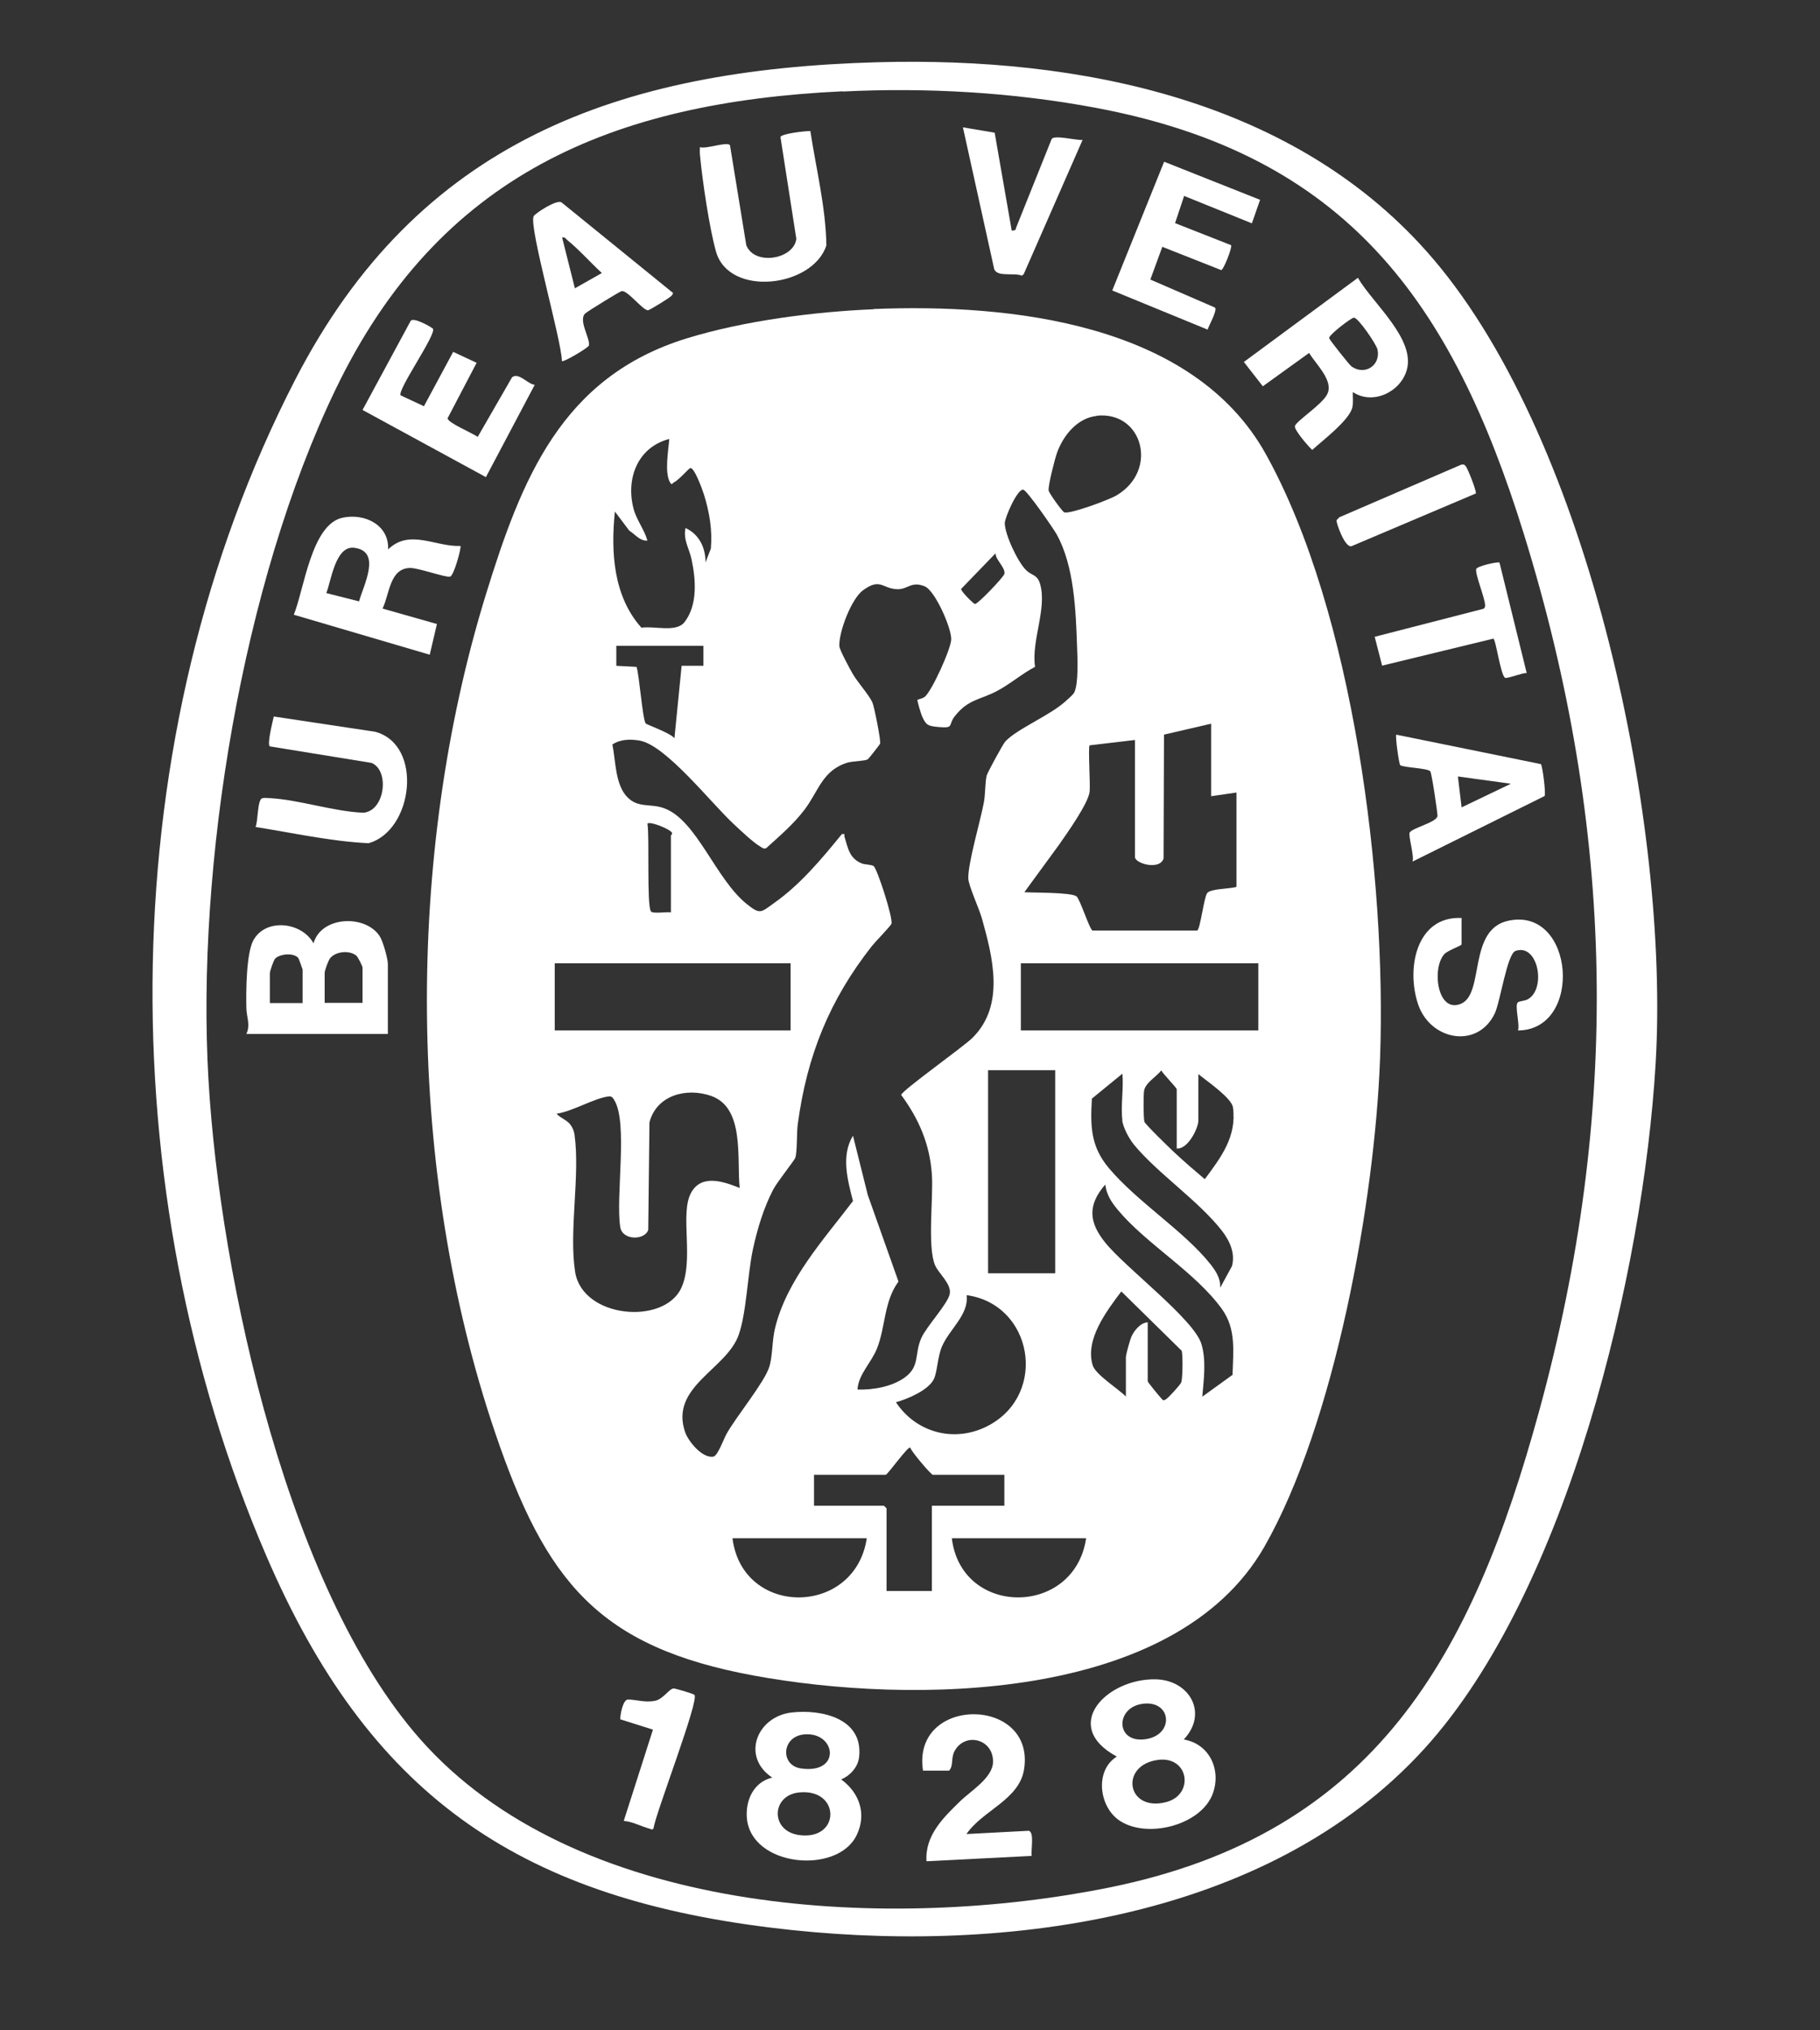 <svg width="52" height="58" viewBox="0 0 52 58" fill="none" xmlns="http://www.w3.org/2000/svg">
<rect x="0" y="0" width="52" height="58" fill="#333333" stroke="none"/>
<path d="M41.759 26.224V26.977C41.759 27.018 41.364 27.148 41.264 27.259C40.899 27.671 41.07 28.966 41.747 28.672C42.424 28.378 41.929 26.541 43.106 26.3C44.989 25.906 45.242 29.425 43.371 29.437C43.43 29.26 43.265 28.707 43.371 28.631C43.424 28.595 43.559 28.595 43.648 28.548C44.189 28.254 43.948 26.936 43.3 27.165C43.059 27.248 42.865 28.625 42.706 28.954C42.212 29.978 40.864 29.719 40.517 28.689C40.17 27.66 40.47 26.159 41.764 26.224H41.759Z" fill="white"/>
<path d="M44.025 21.828C44.072 21.875 44.172 22.67 44.131 22.74L40.359 24.612C40.412 24.453 40.23 23.864 40.277 23.782C40.359 23.646 41.065 23.488 41.071 23.305C41.071 23.199 40.906 22.081 40.865 22.034C40.783 21.94 40.089 21.928 40.006 21.858C39.971 21.828 39.859 21.022 39.894 20.987L44.025 21.828ZM43.154 22.387L41.654 22.181L41.76 23.064L43.16 22.393L43.154 22.387Z" fill="white"/>
<path d="M25.065 1.778C30.838 1.619 37.07 2.837 40.959 7.41C45.444 12.682 47.709 23.61 47.303 30.39C46.95 36.345 44.785 45.455 40.701 49.95C36.181 54.923 28.425 55.853 22.052 55.07C14.725 54.176 10.518 51.21 7.605 44.436C3.109 33.985 3.185 21.033 8.435 10.846C11.942 4.038 17.68 1.984 25.065 1.778ZM24.076 2.608C17.479 2.92 12.542 4.991 9.588 11.123C6.916 16.672 5.598 24.729 5.957 30.855C6.287 36.516 8.258 45.666 12.201 49.898C16.75 54.782 25.553 55.164 31.709 53.917C39.3 52.375 42.06 47.291 43.972 40.323C46.315 31.784 46.156 23.699 43.537 15.248C41.477 8.61 38.464 4.42 31.303 3.079C28.943 2.637 26.483 2.496 24.082 2.614L24.076 2.608Z" fill="white"/>
<path d="M24.959 8.828C28.849 8.669 34.086 9.222 36.169 12.977C38.676 17.496 39.618 25.123 39.43 30.243C39.283 34.285 38.141 40.659 36.123 44.189C33.563 48.656 25.995 48.685 21.546 47.867C17.097 47.049 15.591 45.184 14.143 40.917C11.618 33.473 11.571 24.476 13.884 16.978C14.902 13.683 16.044 10.764 19.628 9.664C21.252 9.164 23.264 8.905 24.965 8.834L24.959 8.828ZM31.332 11.882C30.779 11.941 30.379 12.441 30.202 12.93C30.138 13.112 29.944 13.86 29.961 14.012C29.973 14.089 30.349 14.613 30.408 14.636C30.567 14.695 31.691 14.277 31.897 14.154C33.115 13.436 32.645 11.735 31.332 11.876V11.882ZM19.116 12.541C18.221 12.777 17.88 13.665 18.098 14.519C18.18 14.848 18.404 15.113 18.498 15.443C18.28 15.46 18.145 15.26 17.98 15.16L17.568 14.613C17.45 15.766 17.521 17.031 18.327 17.932C18.692 17.873 19.316 18.079 19.557 17.773C19.939 17.279 19.881 16.549 19.757 15.972C19.692 15.666 19.516 15.425 19.586 15.084C19.975 15.26 20.163 15.654 20.157 16.066L20.31 15.672C20.357 15.142 20.269 14.624 20.11 14.118C20.069 13.989 19.839 13.348 19.722 13.371C19.675 13.383 19.398 13.712 19.251 13.783C19.21 13.806 19.198 13.871 19.145 13.783C18.98 13.501 19.098 12.865 19.122 12.541H19.116ZM24.506 39.694C24.942 39.711 25.489 39.611 25.848 39.352C26.295 39.029 26.118 38.681 26.324 38.222C26.477 37.881 27.089 37.239 27.137 36.957C27.184 36.675 26.825 36.386 26.719 36.151C26.489 35.621 26.672 34.209 26.625 33.55C26.566 32.685 26.254 31.967 25.748 31.278C25.771 31.149 27.548 29.89 27.79 29.642C28.72 28.713 28.366 27.347 28.049 26.217C27.972 25.953 27.672 25.294 27.666 25.099C27.648 24.676 28.019 23.428 28.113 22.91C28.154 22.681 28.143 22.369 28.19 22.157C28.213 22.069 28.655 21.257 28.72 21.186C29.037 20.833 29.985 20.445 30.432 20.044C30.503 19.98 30.65 19.856 30.691 19.785C30.82 19.538 30.785 18.773 30.773 18.467C30.738 17.437 30.691 16.166 30.191 15.266C30.096 15.095 29.343 14.007 29.237 13.989C29.067 13.96 28.714 14.777 28.708 14.942C28.708 15.266 29.078 16.055 29.32 16.29C29.485 16.449 29.632 16.408 29.714 16.672C29.926 17.379 29.461 18.297 29.573 19.05C29.19 19.25 28.861 19.544 28.478 19.744C27.996 19.997 27.66 19.974 27.278 20.462C27.078 20.721 27.278 20.809 26.807 20.768C26.513 20.739 26.46 20.721 26.342 20.456C26.313 20.392 26.201 20.015 26.213 19.991C26.218 19.985 26.354 19.956 26.419 19.909C26.625 19.744 27.178 18.52 27.178 18.261C27.184 17.938 26.719 16.872 26.419 16.749C26.024 16.59 25.942 16.849 25.618 16.831C25.2 16.808 25.153 16.502 24.659 16.861C24.324 17.102 23.959 18.067 23.982 18.461C23.988 18.567 24.276 19.097 24.353 19.232C24.5 19.491 24.812 19.827 24.924 20.062C24.977 20.174 25.171 21.163 25.147 21.239C25.142 21.268 24.818 21.674 24.794 21.692C24.712 21.739 24.377 21.745 24.235 21.78C23.5 21.992 23.394 22.592 22.988 23.128C22.676 23.54 22.282 23.875 21.899 24.223C21.834 24.264 21.781 24.223 21.728 24.187C21.522 24.07 21.158 23.722 20.969 23.546C20.34 22.969 19.033 21.292 18.28 21.157C18.009 21.11 17.727 21.115 17.497 21.268C17.591 21.721 17.574 22.404 17.915 22.763C18.233 23.099 18.586 22.94 18.986 23.093C19.91 23.44 20.451 25.117 21.334 25.823C21.728 26.141 21.74 26.064 22.129 25.788C22.87 25.264 23.482 24.529 24.053 23.828C24.165 23.811 24.112 23.846 24.129 23.905C24.229 24.228 24.265 24.517 24.618 24.664C24.724 24.705 24.883 24.693 24.959 24.74C25.059 24.799 25.518 26.223 25.471 26.388C25.453 26.447 25 26.912 24.912 27.024C23.7 28.565 23.058 30.154 22.794 32.108C22.758 32.355 22.782 32.891 22.723 33.073C22.699 33.15 22.193 33.779 22.087 33.991C21.817 34.509 21.634 35.121 21.511 35.692C21.358 36.41 21.328 37.504 21.105 38.134C20.757 39.123 19.127 39.611 19.575 40.912C19.669 41.182 20.069 41.665 20.381 41.612C20.51 41.588 20.675 41.106 20.763 40.953C21.046 40.453 21.828 39.505 21.976 39.058C22.076 38.758 22.058 38.281 22.146 37.934C22.482 36.557 23.535 35.409 24.371 34.309C24.218 33.715 24.023 33.008 24.371 32.444L24.794 34.138L25.671 36.61C25.253 37.175 25.306 37.887 25.059 38.517C24.894 38.934 24.529 39.252 24.5 39.694H24.506ZM28.443 15.807L27.46 16.825C27.448 16.884 27.813 17.249 27.854 17.255C27.931 17.267 28.672 16.49 28.696 16.396C28.737 16.225 28.449 15.996 28.443 15.813V15.807ZM20.098 18.45H17.609V19.02L18.186 19.05C18.268 19.279 18.357 20.562 18.451 20.668C18.48 20.703 19.174 20.945 19.269 21.092L19.475 19.02H20.098V18.45ZM34.604 20.674L33.257 20.986L33.245 24.523C33.139 24.87 32.427 24.67 32.427 24.481V21.139L31.132 21.292C31.085 21.339 31.156 22.41 31.132 22.616C31.091 22.957 30.485 23.805 30.261 24.128L29.267 25.488C29.526 25.505 30.597 25.488 30.756 25.605C30.856 25.676 31.132 26.559 31.215 26.582H34.204C34.292 26.559 34.398 25.629 34.492 25.511C34.598 25.382 35.146 25.394 35.328 25.335V22.64L34.604 22.745V20.674ZM19.169 26.064V23.863C19.169 23.863 19.216 23.828 19.198 23.787C19.145 23.687 18.574 23.452 18.498 23.528C18.562 23.899 18.474 25.864 18.598 26.035C18.651 26.111 19.057 26.041 19.174 26.064H19.169ZM22.588 27.518H15.85V29.436H22.588V27.518ZM35.952 27.518H29.167V29.436H35.952V27.518ZM30.149 30.572H28.231V36.374H30.149V30.572ZM33.621 32.803V31.119C33.621 31.072 33.227 30.678 33.18 30.578C33.039 30.76 32.715 30.937 32.686 31.172C32.668 31.308 32.668 31.937 32.697 32.043C32.721 32.12 33.421 32.797 33.539 32.908C33.822 33.173 34.122 33.432 34.422 33.685C34.887 33.061 35.34 32.467 35.228 31.637C35.193 31.367 34.475 30.878 34.239 30.684V32.008C34.239 32.237 33.928 32.849 33.616 32.808L33.621 32.803ZM32.068 31.996C32.015 31.596 32.109 31.09 32.068 30.672L31.197 31.384C31.15 32.173 31.162 32.749 31.68 33.367C32.503 34.344 33.833 35.168 34.581 36.11C34.739 36.31 34.875 36.516 34.863 36.786L35.199 36.169C35.299 35.798 35.134 35.445 34.91 35.156C34.239 34.297 33.068 33.514 32.397 32.697C32.256 32.52 32.091 32.22 32.062 31.996H32.068ZM21.134 33.938C21.046 33.114 21.287 31.649 20.322 31.308C19.622 31.061 18.762 31.278 18.556 32.061L18.521 35.133C18.427 35.433 17.78 35.445 17.721 35.05C17.586 34.191 17.945 32.084 17.556 31.437C17.521 31.378 17.491 31.314 17.403 31.32C17.009 31.355 16.338 31.761 15.902 31.814C16.003 31.937 16.185 31.985 16.291 32.12C16.361 32.214 16.397 32.296 16.415 32.414C16.579 33.591 16.25 35.162 16.432 36.333C16.638 37.657 18.963 37.863 19.463 36.798C19.839 35.992 19.416 34.674 19.745 34.074C20.045 33.526 20.681 33.756 21.14 33.938H21.134ZM35.216 39.264C35.234 38.593 35.322 37.963 34.91 37.392C34.145 36.333 32.751 35.539 31.938 34.562C31.756 34.344 31.615 34.132 31.579 33.838C31.073 34.421 31.103 34.909 31.579 35.498C32.156 36.216 34.122 37.693 34.328 38.399C34.469 38.876 34.392 39.411 34.351 39.899L35.222 39.27L35.216 39.264ZM32.792 37.775V39.458C32.792 39.487 33.139 39.905 33.18 39.947C33.233 39.999 33.221 40.023 33.31 39.976C33.374 39.941 33.727 39.558 33.751 39.487C33.792 39.358 33.798 38.711 33.763 38.587L32.038 36.892C31.621 37.446 30.991 38.269 31.221 39.005C31.303 39.27 31.956 39.676 32.168 39.894V38.781C32.168 38.687 32.286 38.269 32.333 38.169C32.409 38.005 32.592 37.781 32.792 37.775ZM25.595 40.052C26.183 40.947 27.307 41.229 28.255 40.717C29.944 39.805 29.508 37.263 27.619 36.998C27.684 37.557 27.137 37.958 26.919 38.452C26.783 38.758 26.783 39.199 26.677 39.405C26.519 39.717 25.924 39.97 25.595 40.058V40.052ZM28.702 42.13H26.654C26.601 42.13 26.042 41.471 26.007 41.353C25.942 41.306 25.359 42.13 25.306 42.13H23.258V43.013H25.253C25.253 43.013 25.33 43.083 25.33 43.089V45.449H26.625V43.013H28.696V42.13H28.702ZM24.765 43.942H20.928C21.211 46.208 24.43 46.184 24.765 43.942ZM31.032 43.942H27.195C27.466 46.202 30.703 46.19 31.032 43.942Z" fill="white"/>
<path d="M11.082 29.537H7.039C7.163 29.272 7.039 29.037 7.039 28.79C7.028 28.337 7.034 27.236 7.24 26.859C7.593 26.218 8.622 26.336 8.958 26.948C9.176 26.165 10.441 26.118 10.847 26.742C10.941 26.883 11.082 27.383 11.082 27.542V29.537ZM10.358 28.654V27.642C10.358 27.601 10.229 27.342 10.182 27.301C9.982 27.136 9.588 27.177 9.429 27.377C9.376 27.448 9.276 27.724 9.276 27.795V28.648H10.364L10.358 28.654ZM8.646 28.654V27.695C8.646 27.695 8.54 27.383 8.517 27.36C8.381 27.212 7.999 27.248 7.863 27.383C7.816 27.43 7.71 27.748 7.71 27.801V28.654H8.64H8.646Z" fill="white"/>
<path d="M33.827 49.692C34.557 49.821 34.892 50.551 34.657 51.222C34.327 52.163 32.697 52.557 31.932 51.969C31.391 51.551 31.291 50.563 31.909 50.18C30.284 49.303 31.626 47.938 33.027 47.973C33.986 47.997 34.527 48.938 33.827 49.686V49.692ZM32.679 48.668C31.861 48.75 31.861 49.792 32.709 49.686C33.556 49.58 33.486 48.585 32.679 48.668ZM33.091 50.274C31.979 50.416 32.185 51.769 33.315 51.481C34.127 51.275 33.974 50.162 33.091 50.274Z" fill="white"/>
<path d="M24.035 50.833C24.559 51.216 24.771 51.828 24.471 52.434C23.918 53.558 21.47 53.328 21.34 51.946C21.293 51.428 21.534 50.904 22.064 50.78C21.17 50.186 21.623 49.039 22.611 48.921C23.471 48.821 24.665 49.086 24.547 50.186C24.518 50.48 24.288 50.727 24.03 50.833H24.035ZM22.988 49.545C22.329 49.598 22.288 50.422 22.87 50.516C24.047 50.698 23.894 49.474 22.988 49.545ZM22.835 51.204C22.035 51.281 21.999 52.31 22.835 52.422C24.024 52.581 24.018 51.086 22.835 51.204Z" fill="white"/>
<path d="M38.799 7.939C39.211 8.657 40.465 9.693 40.188 10.588C40 11.206 39.217 11.576 38.652 11.2C38.646 11.341 38.67 11.488 38.64 11.629C38.57 11.994 37.781 12.588 37.493 12.853C37.381 12.753 36.969 12.277 36.998 12.171C37.04 12.024 37.769 11.559 37.916 11.27C38.123 10.882 37.593 10.405 37.404 10.082L36.081 11.035L35.539 10.34L38.793 7.939H38.799ZM38.681 9.075C38.599 9.081 37.964 9.57 37.975 9.658C37.987 9.711 38.552 10.423 38.617 10.47C38.993 10.735 39.452 10.441 39.358 9.987C39.329 9.84 38.799 9.063 38.681 9.075Z" fill="white"/>
<path d="M11.083 15.701C11.695 15.095 12.437 15.625 13.155 15.596C13.19 15.631 12.972 16.443 12.86 16.472C12.743 16.508 11.966 16.225 11.725 16.225C11.13 16.225 11.13 16.979 10.93 17.385L12.484 17.826L12.278 18.703L8.394 17.561C8.688 16.849 8.894 14.978 9.788 14.789C10.418 14.654 11.124 14.995 11.089 15.701H11.083ZM9.324 16.943L10.259 17.179C10.383 16.72 10.912 15.749 10.124 15.649C9.588 15.578 9.465 16.573 9.324 16.943Z" fill="white"/>
<path d="M12.371 9.387C12.471 9.558 11.341 11.146 11.447 11.294L12.112 11.605L12.948 10.052L13.618 10.364L12.789 11.947C12.789 12.082 13.507 12.37 13.648 12.482L14.631 10.776C14.825 10.629 15.078 10.976 15.278 10.993L13.883 13.63L10.358 11.711L11.729 9.175C11.794 9.034 12.353 9.358 12.371 9.393V9.387Z" fill="white"/>
<path d="M36.004 5.703L35.768 6.38L33.832 5.597L33.573 6.374L35.174 7.004C35.215 7.063 34.956 7.716 34.892 7.716L33.209 7.051L32.867 7.986L34.715 8.787C34.786 8.863 34.544 9.293 34.503 9.416L31.779 8.298L33.261 4.62L36.004 5.709V5.703Z" fill="white"/>
<path d="M23.152 3.738C23.317 4.821 23.593 5.915 23.611 7.01C23.223 8.21 20.828 8.499 20.457 7.186C20.268 6.516 20.074 5.192 20.004 4.48C19.992 4.385 19.992 4.291 19.998 4.203C20.174 4.268 20.78 4.032 20.857 4.15L21.322 7.004C21.557 7.604 22.687 7.404 22.752 6.822L22.299 3.915C22.316 3.82 23.017 3.738 23.158 3.744L23.152 3.738Z" fill="white"/>
<path d="M7.299 23.629C7.375 23.47 7.352 22.852 7.487 22.805C7.546 22.787 7.622 22.793 7.687 22.799C8.534 22.84 9.511 23.181 10.382 23.217C11.006 23.164 11.136 21.998 10.612 21.793L7.711 21.322C7.622 21.269 7.793 20.604 7.822 20.468L10.718 20.904C12.106 21.275 11.806 23.735 10.529 24.088C9.447 24.035 8.37 23.793 7.293 23.623L7.299 23.629Z" fill="white"/>
<path d="M26.371 50.575C26.047 48.433 29.584 48.45 29.26 50.539C29.125 51.416 28.072 51.716 27.613 52.393L29.396 52.299C29.56 52.352 29.448 52.864 29.478 53.017L26.471 53.17C26.424 52.434 26.948 51.928 27.43 51.458C27.724 51.169 28.36 50.792 28.372 50.339C28.389 49.674 27.577 49.474 27.277 50.016C27.159 50.228 27.253 50.428 27.118 50.581H26.365L26.371 50.575Z" fill="white"/>
<path d="M19.215 8.346C19.25 8.399 19.191 8.44 19.162 8.47C19.115 8.517 18.556 8.864 18.514 8.864C18.361 8.864 17.926 8.281 17.761 8.317C17.702 8.328 16.826 8.87 16.731 8.946C16.502 9.129 16.873 9.676 16.826 9.87C16.808 9.935 16.102 10.353 16.055 10.317C16.049 9.735 15.101 6.469 15.248 6.175C15.29 6.098 15.913 5.68 16.049 5.786L19.209 8.352L19.215 8.346ZM16.419 8.24L17.196 7.799C16.878 7.51 16.543 7.128 16.213 6.863C16.161 6.822 16.149 6.763 16.061 6.787L16.425 8.234L16.419 8.24Z" fill="white"/>
<path d="M28.907 6.586C28.907 6.586 29.037 6.598 29.025 6.521L30.049 3.967C30.143 3.85 30.749 4.015 30.931 3.997L29.248 7.834L29.195 7.875C28.984 7.781 28.501 7.922 28.407 7.693L27.512 3.638L28.419 3.791L28.907 6.592V6.586Z" fill="white"/>
<path d="M42.843 16.072L43.62 19.227C43.502 19.215 43.055 19.397 43.002 19.362C42.872 19.285 42.737 18.25 42.666 18.244L39.489 19.015L39.277 18.191L42.384 17.391C42.425 17.367 42.431 17.338 42.431 17.291C42.431 17.09 42.137 16.39 42.178 16.255C42.201 16.172 42.796 16.037 42.843 16.072Z" fill="white"/>
<path d="M17.82 52.022L18.656 49.41L17.721 49.115C17.721 48.974 17.797 48.55 17.944 48.55C18.174 48.55 18.427 48.645 18.715 48.586C18.95 48.539 19.115 48.244 19.245 48.233C19.303 48.233 19.798 48.38 19.839 48.415C19.998 48.533 18.733 51.793 18.674 52.222C18.633 52.293 18.609 52.252 18.562 52.24C18.315 52.175 18.085 52.04 17.82 52.017V52.022Z" fill="white"/>
<path d="M42.171 14.095L38.617 15.602C38.428 15.666 38.169 14.925 38.187 14.86L38.264 14.778L41.742 13.277C41.806 13.26 41.842 13.265 41.883 13.324C41.936 13.389 42.2 14.048 42.165 14.101L42.171 14.095Z" fill="white"/>
</svg>
